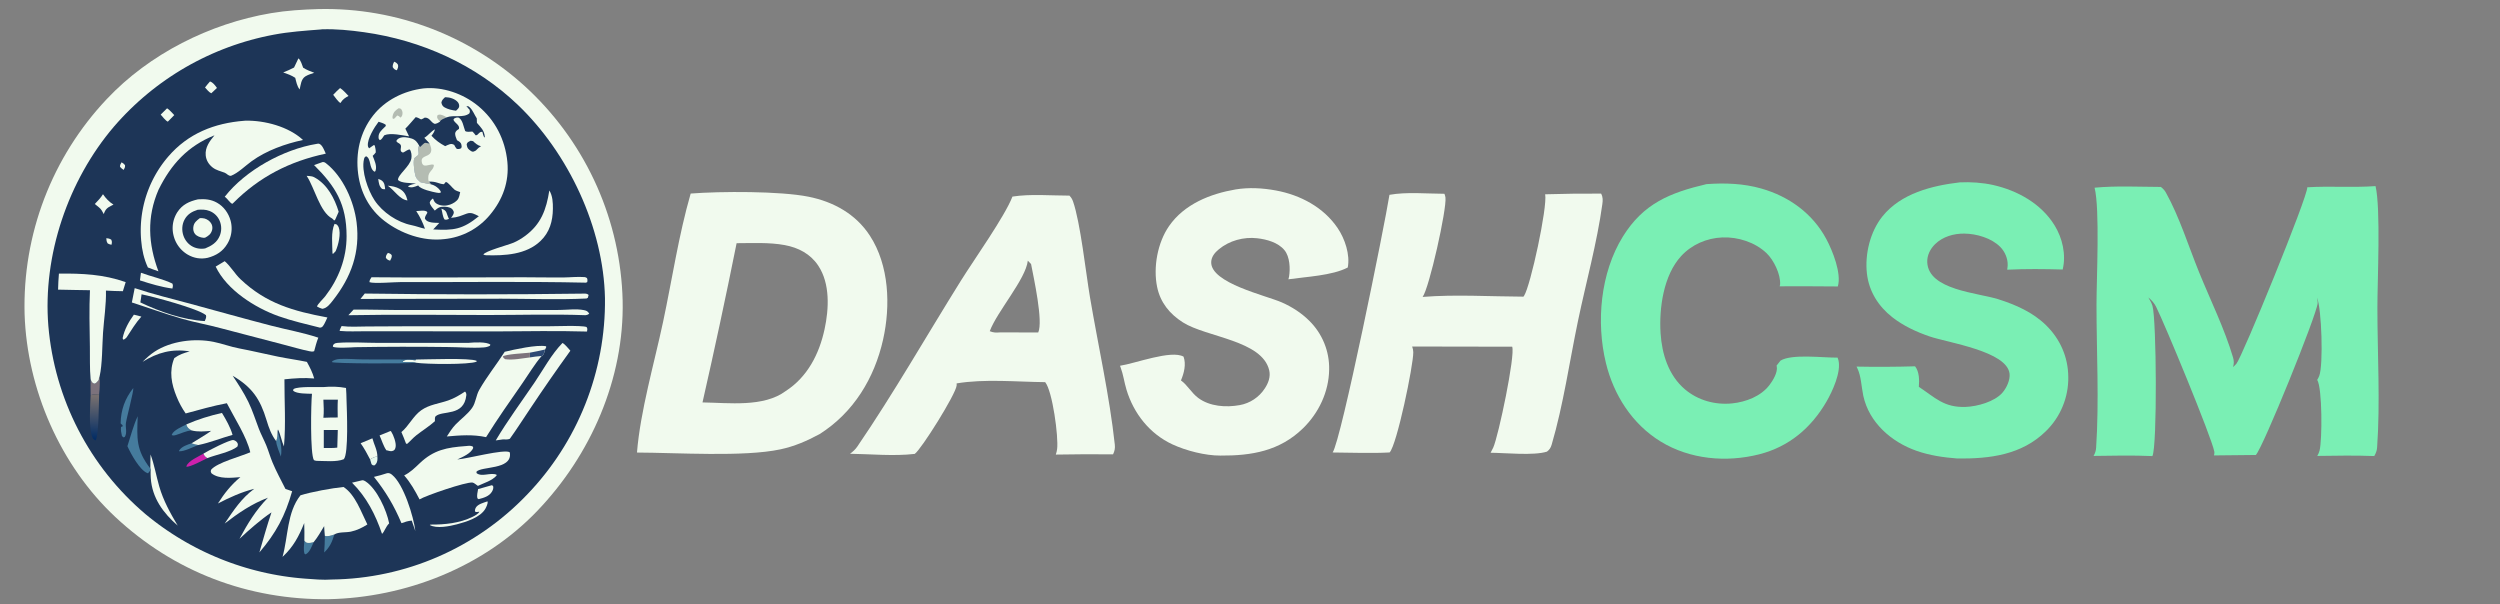 <?xml version="1.0" encoding="UTF-8" standalone="no"?>
<svg
   viewBox="0 0 447 108"
   version="1.1"
   id="svg11"
   sodipodi:docname="logo-white.svg"
   xml:space="preserve"
   inkscape:version="1.3.2 (091e20e, 2023-11-25, custom)"
   xmlns:inkscape="http://www.inkscape.org/namespaces/inkscape"
   xmlns:sodipodi="http://sodipodi.sourceforge.net/DTD/sodipodi-0.dtd"
   xmlns:xlink="http://www.w3.org/1999/xlink"
   xmlns="http://www.w3.org/2000/svg"
   xmlns:svg="http://www.w3.org/2000/svg"><rect x="0" y="0" width="447" height="108" fill="#808080" stroke="none"/><sodipodi:namedview
     id="namedview11"
     pagecolor="#ffffff"
     bordercolor="#000000"
     borderopacity="0.25"
     inkscape:showpageshadow="2"
     inkscape:pageopacity="0.0"
     inkscape:pagecheckerboard="0"
     inkscape:deskcolor="#d1d1d1"
     inkscape:zoom="1.9678766"
     inkscape:cx="211.39537"
     inkscape:cy="55.643733"
     inkscape:window-width="1920"
     inkscape:window-height="991"
     inkscape:window-x="-9"
     inkscape:window-y="-9"
     inkscape:window-maximized="1"
     inkscape:current-layer="g12" /><defs
     id="defs11"><linearGradient
       id="paint0_linear_471_157"
       x1="106.679"
       y1="53.71"
       x2="3.75"
       y2="80.71"
       gradientUnits="userSpaceOnUse"><stop
         stop-color="#F97316"
         id="stop10" /><stop
         offset="1"
         stop-color="#a3e635"
         id="stop11" /></linearGradient><color-profile
       name="sRGB-IEC61966-2.1"
       xlink:href="../../../../../WINDOWS/system32/spool/drivers/color/sRGB%20Color%20Space%20Profile.icm"
       id="color-profile1" /><linearGradient
       id="gradient_0"
       gradientUnits="userSpaceOnUse"
       x1="495.431"
       y1="375.028"
       x2="501.895"
       y2="391.042"><stop
         offset="0"
         stop-color="#858485"
         id="stop18" /><stop
         offset="1"
         stop-color="#9C9C9D"
         id="stop19" /></linearGradient><clipPath
       clipPathUnits="userSpaceOnUse"
       id="clipPath105-3"><g
         id="g105-0"><ellipse
           style="fill:#211d2b;fill-opacity:0;stroke:#fe31b4;stroke-width:3.695;stroke-dasharray:none;stroke-opacity:1"
           id="ellipse105-0"
           cx="516.805"
           cy="515.147"
           rx="486.856"
           ry="488.639" /></g></clipPath><clipPath
       clipPathUnits="userSpaceOnUse"
       id="clipPath104-7"><g
         id="g104-6"><ellipse
           style="fill:#211d2b;fill-opacity:0;stroke:#fe31b4;stroke-width:3.695;stroke-dasharray:none;stroke-opacity:1"
           id="ellipse104-9"
           cx="516.805"
           cy="515.147"
           rx="486.856"
           ry="488.639" /></g></clipPath><clipPath
       clipPathUnits="userSpaceOnUse"
       id="clipPath103-4"><g
         id="g103-8"><ellipse
           style="fill:#211d2b;fill-opacity:0;stroke:#fe31b4;stroke-width:3.695;stroke-dasharray:none;stroke-opacity:1"
           id="ellipse103-6"
           cx="516.805"
           cy="515.147"
           rx="486.856"
           ry="488.639" /></g></clipPath><clipPath
       clipPathUnits="userSpaceOnUse"
       id="clipPath102-3"><g
         id="g102-8"><ellipse
           style="fill:#211d2b;fill-opacity:0;stroke:#fe31b4;stroke-width:3.695;stroke-dasharray:none;stroke-opacity:1"
           id="ellipse102-1"
           cx="516.805"
           cy="515.147"
           rx="486.856"
           ry="488.639" /></g></clipPath><clipPath
       clipPathUnits="userSpaceOnUse"
       id="clipPath101-6"><g
         id="g101-7"><ellipse
           style="fill:#211d2b;fill-opacity:0;stroke:#fe31b4;stroke-width:3.695;stroke-dasharray:none;stroke-opacity:1"
           id="ellipse101-3"
           cx="516.805"
           cy="515.147"
           rx="486.856"
           ry="488.639" /></g></clipPath><clipPath
       clipPathUnits="userSpaceOnUse"
       id="clipPath100-9"><g
         id="g100-7"><ellipse
           style="fill:#211d2b;fill-opacity:0;stroke:#fe31b4;stroke-width:3.695;stroke-dasharray:none;stroke-opacity:1"
           id="ellipse100-7"
           cx="516.805"
           cy="515.147"
           rx="486.856"
           ry="488.639" /></g></clipPath><clipPath
       clipPathUnits="userSpaceOnUse"
       id="clipPath99-8"><g
         id="g99-1"><ellipse
           style="fill:#211d2b;fill-opacity:0;stroke:#fe31b4;stroke-width:3.695;stroke-dasharray:none;stroke-opacity:1"
           id="ellipse99-9"
           cx="516.805"
           cy="515.147"
           rx="486.856"
           ry="488.639" /></g></clipPath><linearGradient
       id="gradient_1"
       gradientUnits="userSpaceOnUse"
       x1="268.072"
       y1="671.411"
       x2="263.539"
       y2="658.631"><stop
         offset="0"
         stop-color="#87858E"
         id="stop20" /><stop
         offset="1"
         stop-color="#BBBBBD"
         id="stop21" /></linearGradient><linearGradient
       id="gradient_2"
       gradientUnits="userSpaceOnUse"
       x1="346.168"
       y1="710.788"
       x2="362.082"
       y2="695.453"><stop
         offset="0"
         stop-color="#AFAFB4"
         id="stop30" /><stop
         offset="1"
         stop-color="#CBCECE"
         id="stop31" /></linearGradient><linearGradient
       id="gradient_3"
       gradientUnits="userSpaceOnUse"
       x1="229.485"
       y1="621.475"
       x2="229.882"
       y2="605.386"><stop
         offset="0"
         stop-color="#969BA9"
         id="stop32" /><stop
         offset="1"
         stop-color="#D1D1D9"
         id="stop33" /></linearGradient><linearGradient
       id="gradient_4"
       gradientUnits="userSpaceOnUse"
       x1="220.222"
       y1="673.802"
       x2="236.133"
       y2="622.664"><stop
         offset="0"
         stop-color="#606778"
         id="stop45" /><stop
         offset="1"
         stop-color="#8D91A1"
         id="stop46" /></linearGradient><color-profile
       name="sRGB-IEC61966-2.1"
       xlink:href="../../../../../WINDOWS/system32/spool/drivers/color/sRGB%20Color%20Space%20Profile.icm"
       id="color-profile2" /><linearGradient
       id="gradient_0-8"
       gradientUnits="userSpaceOnUse"
       x1="495.431"
       y1="375.028"
       x2="501.895"
       y2="391.042"><stop
         offset="0"
         stop-color="#858485"
         id="stop18-9" /><stop
         offset="1"
         stop-color="#9C9C9D"
         id="stop19-1" /></linearGradient><clipPath
       clipPathUnits="userSpaceOnUse"
       id="clipPath105-3-9"><g
         id="g105-0-3"><ellipse
           style="fill:#211d2b;fill-opacity:0;stroke:#fe31b4;stroke-width:3.695;stroke-dasharray:none;stroke-opacity:1"
           id="ellipse105-0-3"
           cx="516.805"
           cy="515.147"
           rx="486.856"
           ry="488.639" /></g></clipPath><clipPath
       clipPathUnits="userSpaceOnUse"
       id="clipPath104-7-1"><g
         id="g104-6-4"><ellipse
           style="fill:#211d2b;fill-opacity:0;stroke:#fe31b4;stroke-width:3.695;stroke-dasharray:none;stroke-opacity:1"
           id="ellipse104-9-7"
           cx="516.805"
           cy="515.147"
           rx="486.856"
           ry="488.639" /></g></clipPath><clipPath
       clipPathUnits="userSpaceOnUse"
       id="clipPath103-4-2"><g
         id="g103-8-1"><ellipse
           style="fill:#211d2b;fill-opacity:0;stroke:#fe31b4;stroke-width:3.695;stroke-dasharray:none;stroke-opacity:1"
           id="ellipse103-6-7"
           cx="516.805"
           cy="515.147"
           rx="486.856"
           ry="488.639" /></g></clipPath><clipPath
       clipPathUnits="userSpaceOnUse"
       id="clipPath102-3-8"><g
         id="g102-8-2"><ellipse
           style="fill:#211d2b;fill-opacity:0;stroke:#fe31b4;stroke-width:3.695;stroke-dasharray:none;stroke-opacity:1"
           id="ellipse102-1-3"
           cx="516.805"
           cy="515.147"
           rx="486.856"
           ry="488.639" /></g></clipPath><clipPath
       clipPathUnits="userSpaceOnUse"
       id="clipPath101-6-2"><g
         id="g101-7-6"><ellipse
           style="fill:#211d2b;fill-opacity:0;stroke:#fe31b4;stroke-width:3.695;stroke-dasharray:none;stroke-opacity:1"
           id="ellipse101-3-6"
           cx="516.805"
           cy="515.147"
           rx="486.856"
           ry="488.639" /></g></clipPath><clipPath
       clipPathUnits="userSpaceOnUse"
       id="clipPath100-9-6"><g
         id="g100-7-3"><ellipse
           style="fill:#211d2b;fill-opacity:0;stroke:#fe31b4;stroke-width:3.695;stroke-dasharray:none;stroke-opacity:1"
           id="ellipse100-7-2"
           cx="516.805"
           cy="515.147"
           rx="486.856"
           ry="488.639" /></g></clipPath><clipPath
       clipPathUnits="userSpaceOnUse"
       id="clipPath99-8-0"><g
         id="g99-1-2"><ellipse
           style="fill:#211d2b;fill-opacity:0;stroke:#fe31b4;stroke-width:3.695;stroke-dasharray:none;stroke-opacity:1"
           id="ellipse99-9-1"
           cx="516.805"
           cy="515.147"
           rx="486.856"
           ry="488.639" /></g></clipPath><linearGradient
       id="gradient_1-9"
       gradientUnits="userSpaceOnUse"
       x1="268.072"
       y1="671.411"
       x2="263.539"
       y2="658.631"><stop
         offset="0"
         stop-color="#87858E"
         id="stop20-8" /><stop
         offset="1"
         stop-color="#BBBBBD"
         id="stop21-5" /></linearGradient><linearGradient
       id="gradient_2-0"
       gradientUnits="userSpaceOnUse"
       x1="346.168"
       y1="710.788"
       x2="362.082"
       y2="695.453"><stop
         offset="0"
         stop-color="#AFAFB4"
         id="stop30-9" /><stop
         offset="1"
         stop-color="#CBCECE"
         id="stop31-8" /></linearGradient><linearGradient
       id="gradient_3-4"
       gradientUnits="userSpaceOnUse"
       x1="229.485"
       y1="621.475"
       x2="229.882"
       y2="605.386"><stop
         offset="0"
         stop-color="#969BA9"
         id="stop32-3" /><stop
         offset="1"
         stop-color="#D1D1D9"
         id="stop33-9" /></linearGradient><linearGradient
       id="gradient_4-4"
       gradientUnits="userSpaceOnUse"
       x1="220.222"
       y1="673.802"
       x2="236.133"
       y2="622.664"><stop
         offset="0"
         stop-color="#606778"
         id="stop45-8" /><stop
         offset="1"
         stop-color="#8D91A1"
         id="stop46-5" /></linearGradient><linearGradient
       id="gradient_0-83"
       gradientUnits="userSpaceOnUse"
       x1="157.519"
       y1="469.626"
       x2="159.932"
       y2="433.483"><stop
         offset="0"
         stop-color="#032D65"
         id="stop37" /><stop
         offset="1"
         stop-color="#766F6F"
         id="stop38" /></linearGradient></defs><g
     id="g12"
     transform="matrix(0.213,0,0,0.213,14.367,-28.715)"><g
       id="g14"
       transform="matrix(1.701,0,0,1.701,-681.728,-325.329)"><path
         fill="#f1faee"
         d="m 970.867,364.002 c 6.567,-1.086 13.451,-0.696 19.974,0.52 12.021,2.239 23.458,8.256 30.428,18.573 3.56,5.27 6.2,13.071 4.974,19.43 -7.714,4.017 -20.556,4.552 -29.289,5.823 0.114,-0.416 0.258,-0.894 0.328,-1.329 0.635,-4.003 0.389,-9.786 -2.25,-13.02 -3.122,-3.828 -8.745,-5.369 -13.452,-5.909 -6.706,-0.77 -13.762,1.142 -18.988,5.471 -1.937,1.605 -3.639,3.62 -3.736,6.251 -0.381,10.421 27.126,16.516 34.875,19.946 4.962,2.197 9.585,5.139 13.445,8.975 q 0.6,0.587 1.169,1.203 0.571,0.616 1.108,1.261 0.537,0.645 1.041,1.315 0.504,0.671 0.971,1.367 0.469,0.696 0.901,1.415 0.434,0.719 0.829,1.459 0.396,0.741 0.753,1.5 0.357,0.76 0.674,1.536 0.317,0.778 0.596,1.57 0.278,0.791 0.514,1.596 0.237,0.805 0.432,1.622 0.195,0.815 0.349,1.641 0.153,0.824 0.264,1.657 0.112,0.831 0.181,1.667 0.068,0.837 0.093,1.676 0.026,0.839 0.01,1.677 c -0.143,10.931 -5.128,21.409 -12.9,28.981 -11.511,11.213 -25.358,13.566 -40.769,13.462 -7.448,0.038 -16.934,-2.404 -23.65,-5.517 -11.239,-5.207 -19.169,-15.253 -22.715,-27.056 -1.101,-3.661 -1.535,-7.317 -2.88,-10.944 l -0.304,-0.81 c 7.456,-1.107 25.32,-7.962 31.366,-4.491 1.341,3.749 0.256,8.087 -1.283,11.733 3.195,2.253 5.215,6.209 8.57,8.68 5.69,4.189 13.601,4.722 20.383,3.509 q 0.946,-0.169 1.87,-0.434 0.925,-0.265 1.816,-0.623 0.893,-0.357 1.743,-0.804 0.85,-0.447 1.651,-0.979 0.801,-0.531 1.543,-1.143 0.741,-0.61 1.417,-1.294 0.676,-0.683 1.278,-1.431 0.603,-0.748 1.125,-1.555 c 1.733,-2.624 2.9,-5.727 2.168,-8.888 -3.449,-14.865 -30.965,-16.314 -42.564,-23.662 -6.567,-4.159 -11.181,-9.821 -12.765,-17.526 -1.996,-9.703 0.214,-21.836 5.881,-30.012 7.512,-10.835 20.304,-15.931 32.829,-18.089 z"
         id="path1"
         style="stroke-width:1.456" /><path
         fill="#a8dadc"
         d="m 1203.234,361.385 c 9.1,-0.668 18.302,-0.347 27.126,2.174 13.687,3.91 25.306,12.313 32.076,24.969 3.058,5.718 7.571,16.953 5.649,23.346 q -14.342,-0.134 -28.698,-0.073 c 0.073,-0.294 0.189,-0.58 0.218,-0.882 0.32,-5.018 -3.16,-12.126 -6.727,-15.507 -5.635,-5.357 -14.051,-8.032 -21.738,-7.73 -7.746,0.304 -15.151,3.511 -20.416,9.256 -8.633,9.419 -10.891,25.576 -10.105,38 0.649,10.255 3.925,20.815 11.986,27.673 6.468,5.504 15.026,7.845 23.413,6.967 6.727,-0.705 14.08,-3.484 18.302,-9.007 1.747,-2.28 4.179,-6.264 3.64,-9.207 -0.029,-0.141 -0.073,-0.278 -0.102,-0.418 l 1.951,-2.474 c 5.62,-3.433 21.083,-1.369 28.16,-1.474 0.189,0.459 0.262,0.606 0.393,1.13 1.529,5.95 -2.985,15.605 -5.911,20.647 -7.542,12.939 -18.491,22.217 -33.154,25.937 -16.264,4.129 -34.256,2.529 -48.697,-6.346 -14.004,-8.606 -23.139,-22.955 -26.967,-38.748 -4.894,-20.19 -2.683,-44.484 8.349,-62.314 10.16,-16.419 23.317,-21.677 41.252,-25.92 z"
         id="path2"
         style="fill:#7aefb4;fill-opacity:1;stroke-width:1.456" /><path
         fill="#f1faee"
         d="m 860.769,367.527 c 8.908,-1.395 19.064,-0.467 28.12,-0.475 0.863,0.939 1.348,1.654 1.775,2.871 3.634,10.362 6.344,35.29 8.344,47.151 4.067,24.09 9.648,48.629 12.271,72.848 0.194,1.785 -0.074,3.186 -0.872,4.809 q -14.119,-0.15 -28.237,0.115 c 0.304,-0.933 0.523,-1.801 0.645,-2.78 0.74,-5.862 -2.267,-28.537 -5.897,-32.965 -13.917,-0.137 -30.02,-1.688 -43.697,0.614 0.003,0.338 0.039,0.676 0.009,1.011 -0.381,4.314 -17.497,31.612 -20.683,33.781 -10.208,1.203 -21.613,0.089 -31.925,-0.067 1.395,-1.037 2.611,-2.122 3.596,-3.566 17.932,-26.255 34.187,-54.759 51.089,-81.812 6.666,-10.669 21.667,-31.723 25.46,-41.538 z m 7.577,31.613 c -0.954,9.058 -15.128,25.052 -18.786,34.805 1.823,0.753 3.001,0.766 4.955,0.614 l 18.975,0.016 c 2.533,-5.476 -2.241,-26.955 -3.526,-33.738 z"
         id="path3"
         style="stroke-width:1.456" /><path
         fill="#f1faee"
         d="m 1046.822,366.652 c 8.542,-1.51 18.426,-0.537 27.131,-0.507 0.217,0.581 0.425,1.201 0.502,1.819 0.719,5.679 -8.023,44.792 -11.27,49.075 16.256,-1.297 33.385,-0.194 49.749,-0.128 0.108,-0.146 0.223,-0.285 0.323,-0.437 3.163,-4.837 11.581,-43.654 10.408,-50.08 q 13.8,-0.421 27.606,-0.339 c 0.951,1.824 0.863,3.305 0.594,5.267 -2.637,19.152 -8.059,38.629 -12.014,57.596 -4.173,20.015 -7.225,41.435 -12.972,60.983 -0.453,1.545 -1.047,2.512 -2.34,3.487 -6.492,2.078 -20.61,0.607 -27.813,0.549 q 0.713,-1.235 1.305,-2.534 c 2.602,-5.788 10.964,-45.682 9.348,-49.798 l -49.362,-0.09 c 0.344,0.935 0.537,1.813 0.553,2.818 0.095,6.283 -8.09,45.774 -11.679,49.461 -9.301,0.505 -18.799,0.066 -28.119,0.016 4.234,-6.012 25.728,-112.457 28.047,-127.156 z"
         id="path4"
         style="stroke-width:1.456" /><path
         fill="#a8dadc"
         d="m 1328.321,360.507 c 5.271,-0.255 11.27,0.147 16.409,1.305 12.012,2.707 23.675,9.166 30.285,19.854 3.946,6.356 5.809,14.529 4.033,21.85 -9.158,-0.25 -18.215,-0.348 -27.388,0.09 0.117,-0.725 0.218,-1.452 0.247,-2.187 0.117,-3.316 -1.383,-6.746 -3.684,-9.073 -4.339,-4.367 -11.634,-6.467 -17.632,-6.554 -5.256,-0.077 -10.745,1.492 -14.56,5.259 -2.344,2.308 -3.946,5.501 -3.815,8.846 0.553,13.788 24.956,15.079 35.017,18.273 8.634,2.735 17.065,6.434 23.617,12.849 6.974,6.819 10.906,15.748 10.964,25.522 q 0.015,0.93 -0.014,1.859 -0.044,0.929 -0.117,1.855 -0.087,0.926 -0.204,1.848 -0.131,0.92 -0.306,1.835 -0.175,0.913 -0.393,1.816 -0.218,0.904 -0.48,1.795 -0.277,0.891 -0.582,1.768 -0.306,0.877 -0.67,1.736 -0.349,0.859 -0.743,1.699 -0.408,0.84 -0.845,1.66 -0.437,0.818 -0.917,1.615 -0.48,0.795 -1.005,1.565 -0.524,0.77 -1.077,1.513 -0.568,0.743 -1.165,1.456 -0.582,0.713 -1.223,1.395 -0.626,0.681 -1.296,1.331 c -11.939,11.774 -27.825,13.689 -43.754,13.495 -6.843,-0.533 -13.541,-1.503 -20.049,-3.77 -12.391,-4.319 -23.471,-13.919 -26.325,-27.206 -0.976,-4.52 -0.99,-9.708 -3.072,-13.871 -0.073,-0.17 -0.175,-0.335 -0.262,-0.504 q 14.444,0.288 28.887,-0.143 c 2.126,2.673 2.126,6.87 1.864,10.126 7.95,5.238 12.347,10.311 23.093,9.916 5.737,-0.21 14.255,-2.553 18.142,-6.999 2.024,-2.311 3.888,-6.273 3.538,-9.383 -1.238,-11.136 -30.387,-15.282 -39.546,-18.431 -6.465,-2.225 -12.871,-5.194 -18.273,-9.418 -6.931,-5.408 -11.59,-12.818 -12.58,-21.63 -1.077,-9.517 1.616,-20.65 7.673,-28.173 9.115,-11.35 24.403,-15.164 38.206,-16.789 z"
         id="path5"
         style="fill:#7aefb4;fill-opacity:1;stroke-width:1.456" /><path
         fill="#f1faee"
         d="m 701.975,366.027 c 14.787,-1.14 44.126,-1.261 58.18,1.568 12.331,2.483 23.283,8.518 30.258,19.228 9.543,14.656 10.259,34.574 6.516,51.278 -4.284,19.111 -14.616,36.05 -31.344,46.649 -6.337,3.397 -12.359,6.033 -19.432,7.538 -17.973,3.824 -50.965,1.625 -70.677,1.557 1.638,-20.4 8.534,-44.096 12.867,-64.422 4.457,-20.898 7.721,-42.939 13.633,-63.395 z m 22.666,24.497 q -7.911,39.399 -16.835,78.583 c 12.938,0.176 30.175,2.507 41.083,-5.629 10.731,-6.94 16.533,-18.287 19.171,-30.552 2.155,-10.008 2.787,-22.428 -3.142,-31.335 -3.866,-5.81 -9.822,-8.889 -16.556,-10.133 -7.665,-1.415 -15.952,-0.942 -23.722,-0.933 z"
         id="path6"
         style="stroke-width:1.456" /><path
         fill="#a8dadc"
         d="m 1499.753,362.94 c 11.197,-0.692 22.466,0.227 33.692,-0.58 2.635,11.079 0.903,46.955 0.917,60.06 0,22.055 1.441,47.172 -0.146,68.923 -0.117,1.594 -0.597,2.851 -1.398,4.226 -9.391,-0.348 -18.739,-0.204 -28.13,-0.055 0.48,-0.843 0.903,-1.724 1.136,-2.668 1.339,-5.289 1.369,-30.836 -1.165,-34.869 0.393,-0.625 0.713,-1.255 0.99,-1.942 2.097,-5.31 1.223,-33.416 -1.107,-38.677 l 0.16,0.936 c 0.102,0.59 0.204,1.209 0.175,1.81 -0.306,5.478 -26.966,71.308 -30.504,74.938 l -20.661,0.22 c 0.146,-0.689 0.291,-1.204 0.16,-1.913 -1.398,-7.228 -24.476,-63.02 -28.727,-71.456 -0.946,-1.865 -2.257,-3.286 -3.858,-4.613 0.801,1.305 1.631,2.704 2.068,4.178 2.009,6.816 2.402,69.227 -0.029,74.127 -9.683,-0.415 -19.365,-0.226 -29.062,-0.074 0.087,-0.137 0.175,-0.269 0.248,-0.411 0.67,-1.245 0.961,-2.369 1.048,-3.77 1.514,-23.117 0.175,-47.183 0.175,-70.386 0,-12.585 1.718,-47.268 -0.946,-57.801 10.775,-1.016 21.899,-0.424 32.717,-0.376 1.063,0.837 1.82,1.605 2.475,2.788 6.654,11.944 11.197,26.523 16.351,39.245 5.591,13.746 12.609,27.967 16.788,42.119 0.495,1.654 0.48,3.071 0,4.741 0.582,-0.514 1.136,-1.034 1.645,-1.618 2.839,-3.285 35.338,-82.741 34.988,-87.101 z"
         id="path7"
         style="fill:#7aefb4;fill-opacity:1;stroke-width:1.456" /></g><g
       id="g15"
       transform="translate(0,2.526)"><g
         id="g13"
         transform="matrix(0.978,0,0,0.978,-144.124,41.144)"><path
           fill="#f1faee"
           transform="scale(1,1)"
           d="m 351.875,100.981 0.402,-0.011 q 3.107,-0.067 6.214,-0.057 3.107,0.009 6.214,0.094 3.106,0.086 6.209,0.247 3.103,0.161 6.201,0.398 3.099,0.237 6.19,0.55 3.092,0.313 6.175,0.701 3.083,0.388 6.155,0.852 3.073,0.463 6.133,1.002 3.061,0.538 6.107,1.151 3.046,0.613 6.077,1.301 3.03,0.687 6.043,1.448 3.012,0.762 6.005,1.597 2.994,0.834 5.965,1.742 2.972,0.908 5.921,1.888 2.949,0.98 5.873,2.032 2.924,1.051 5.821,2.174 2.897,1.123 5.766,2.317 2.869,1.194 5.708,2.457 2.839,1.263 5.647,2.596 2.807,1.332 5.581,2.732 2.774,1.401 5.512,2.869 2.739,1.468 5.441,3.003 2.702,1.534 5.366,3.134 2.664,1.6 5.288,3.265 2.623,1.665 5.206,3.393 2.582,1.729 5.121,3.52 2.54,1.791 5.035,3.643 2.494,1.853 4.943,3.766 2.449,1.913 4.85,3.885 2.401,1.972 4.754,4.003 2.352,2.03 4.654,4.118 2.302,2.087 4.552,4.23 2.287,2.181 4.52,4.417 2.234,2.237 4.411,4.527 2.178,2.291 4.299,4.634 2.121,2.343 4.184,4.737 2.062,2.395 4.066,4.839 2.003,2.444 3.946,4.937 1.943,2.492 3.825,5.032 1.881,2.539 3.699,5.124 1.819,2.585 3.573,5.214 1.755,2.628 3.445,5.299 1.689,2.671 3.313,5.383 1.624,2.711 3.18,5.462 1.557,2.75 3.046,5.538 1.489,2.788 2.909,5.611 1.42,2.824 2.77,5.681 1.351,2.858 2.631,5.747 1.279,2.89 2.488,5.81 1.209,2.92 2.346,5.869 1.137,2.949 2.201,5.925 1.064,2.976 2.055,5.977 0.991,3.001 1.908,6.026 0.917,3.024 1.76,6.07 0.842,3.047 1.61,6.112 0.768,3.066 1.46,6.15 0.693,3.084 1.309,6.183 0.617,3.1 1.157,6.214 0.541,3.114 1.005,6.24 0.464,3.127 0.851,6.263 0.387,3.137 0.697,6.282 0.31,3.145 0.543,6.297 0.233,3.152 0.389,6.309 0.156,3.156 0.234,6.316 c 1.464,67.013 -27.349,132.603 -73.345,180.538 -46.326,48.28 -112.656,74.307 -179.029,75.704 C 291.599,608.245 227.863,584.089 177.436,536.98 130.193,492.846 101.585,427.26 99.51,362.848 q -0.087,-3.168 -0.096,-6.337 -0.009,-3.17 0.06,-6.338 0.069,-3.169 0.215,-6.335 0.146,-3.166 0.37,-6.327 0.224,-3.161 0.526,-6.316 0.301,-3.155 0.68,-6.302 0.379,-3.146 0.835,-6.283 0.456,-3.136 0.988,-6.26 0.533,-3.124 1.142,-6.235 0.609,-3.11 1.294,-6.204 0.685,-3.095 1.446,-6.171 0.761,-3.077 1.597,-6.134 0.836,-3.057 1.747,-6.092 0.911,-3.036 1.896,-6.048 0.985,-3.013 2.044,-6 1.058,-2.987 2.19,-5.948 1.131,-2.96 2.335,-5.892 1.204,-2.931 2.479,-5.833 1.276,-2.901 2.622,-5.77 1.346,-2.87 2.762,-5.705 1.416,-2.835 2.901,-5.635 1.485,-2.8 3.039,-5.562 1.553,-2.763 3.174,-5.486 1.62,-2.724 3.307,-5.407 1.687,-2.683 3.44,-5.323 1.752,-2.641 3.569,-5.238 1.816,-2.597 3.696,-5.149 1.879,-2.551 3.821,-5.056 1.942,-2.505 3.944,-4.961 2.003,-2.457 4.065,-4.863 2.062,-2.407 4.183,-4.762 2.12,-2.355 4.298,-4.658 c 36.567,-38.836 88.463,-64.814 140.864,-73.71 13.573,-2.305 27.194,-3.122 40.931,-3.527 z"
           id="path8" /><path
           fill="#1d3557"
           d="m 353.722,118.465 c 0.421,-0.085 0.807,-0.117 1.238,-0.13 12.029,-0.354 24.03,0.833 35.926,2.502 49.344,6.925 95.971,27.897 132.158,62.53 43.374,41.512 73.399,105.461 74.617,165.798 q 0.032,2.912 -0.008,5.826 -0.039,2.912 -0.149,5.823 -0.111,2.911 -0.292,5.819 -0.181,2.907 -0.432,5.809 -0.252,2.902 -0.575,5.798 -0.322,2.894 -0.714,5.781 -0.393,2.886 -0.856,5.763 -0.463,2.875 -0.995,5.74 -0.533,2.863 -1.135,5.714 -0.602,2.85 -1.274,5.685 -0.671,2.834 -1.411,5.652 -0.74,2.817 -1.549,5.616 -0.808,2.798 -1.684,5.576 -0.877,2.778 -1.82,5.534 -0.944,2.756 -1.955,5.489 -1.01,2.731 -2.087,5.438 -1.076,2.707 -2.218,5.387 -1.143,2.679 -2.35,5.331 -1.207,2.65 -2.478,5.272 -1.271,2.62 -2.606,5.21 -1.334,2.589 -2.732,5.145 -1.397,2.556 -2.856,5.078 -1.459,2.52 -2.979,5.005 -1.52,2.484 -3.1,4.931 -1.58,2.447 -3.219,4.854 -1.639,2.408 -3.336,4.775 -1.697,2.367 -3.451,4.691 -1.755,2.325 -3.565,4.607 -1.81,2.281 -3.676,4.518 -1.865,2.237 -3.784,4.428 -1.919,2.191 -3.891,4.334 -1.972,2.143 -3.996,4.238 -2.022,2.108 -4.096,4.166 -2.073,2.057 -4.197,4.063 -2.124,2.006 -4.297,3.958 -2.173,1.952 -4.394,3.85 -2.221,1.898 -4.488,3.74 -2.267,1.842 -4.579,3.628 -2.312,1.785 -4.668,3.513 -2.355,1.727 -4.753,3.396 -2.398,1.669 -4.836,3.278 -2.438,1.609 -4.916,3.157 -2.477,1.547 -4.992,3.033 -2.515,1.486 -5.066,2.91 -2.551,1.423 -5.137,2.783 -2.585,1.359 -5.203,2.654 -2.619,1.295 -5.269,2.525 -2.649,1.23 -5.329,2.394 -2.679,1.164 -5.386,2.261 -2.708,1.097 -5.441,2.126 -2.734,1.03 -5.493,1.992 -2.758,0.961 -5.539,1.854 -2.782,0.893 -5.584,1.717 -2.803,0.823 -5.625,1.577 -2.822,0.754 -5.662,1.438 -2.84,0.684 -5.696,1.297 -2.856,0.614 -5.727,1.156 -2.87,0.542 -5.753,1.013 -2.883,0.471 -5.777,0.871 -2.894,0.399 -5.796,0.727 -2.903,0.327 -5.813,0.583 -2.91,0.255 -5.826,0.439 -2.915,0.183 -5.834,0.294 -2.919,0.111 -5.84,0.15 c -7.672,0.575 -15.914,-0.207 -23.61,-0.776 q -2.331,-0.18 -4.658,-0.405 -2.327,-0.225 -4.65,-0.494 -2.322,-0.27 -4.639,-0.584 -2.317,-0.314 -4.627,-0.673 -2.31,-0.359 -4.613,-0.762 -2.303,-0.403 -4.598,-0.85 -2.295,-0.447 -4.581,-0.938 -2.285,-0.492 -4.561,-1.027 -2.276,-0.535 -4.541,-1.114 -2.266,-0.578 -4.519,-1.201 -2.254,-0.622 -4.495,-1.287 -2.242,-0.666 -4.47,-1.374 -2.228,-0.708 -4.442,-1.459 -2.214,-0.751 -4.413,-1.545 -2.199,-0.793 -4.383,-1.629 -2.183,-0.836 -4.351,-1.713 -2.167,-0.877 -4.316,-1.796 -2.15,-0.919 -4.282,-1.879 -2.132,-0.96 -4.245,-1.961 -2.113,-1.001 -4.206,-2.043 -2.093,-1.041 -4.166,-2.122 -2.073,-1.082 -4.125,-2.203 -2.051,-1.121 -4.081,-2.281 -2.03,-1.16 -4.037,-2.359 -2.007,-1.199 -3.991,-2.437 -1.984,-1.237 -3.943,-2.513 -1.96,-1.275 -3.894,-2.588 -1.935,-1.312 -3.844,-2.662 -1.909,-1.35 -3.792,-2.736 -1.883,-1.386 -3.738,-2.808 -1.856,-1.423 -3.684,-2.88 -1.828,-1.458 -3.628,-2.95 -2.227,-1.883 -4.407,-3.821 -2.18,-1.937 -4.312,-3.927 -2.132,-1.99 -4.214,-4.032 -2.083,-2.042 -4.115,-4.134 -2.031,-2.093 -4.011,-4.234 -1.98,-2.141 -3.907,-4.331 -1.927,-2.189 -3.8,-4.425 -1.872,-2.236 -3.69,-4.517 -1.817,-2.281 -3.578,-4.606 -1.761,-2.325 -3.464,-4.692 -1.703,-2.368 -3.348,-4.776 -1.645,-2.409 -3.23,-4.857 -1.586,-2.448 -3.111,-4.934 -1.524,-2.486 -2.988,-5.01 -1.463,-2.522 -2.865,-5.081 -1.401,-2.558 -2.739,-5.15 -1.338,-2.592 -2.612,-5.216 -1.274,-2.624 -2.484,-5.279 -1.21,-2.654 -2.354,-5.337 -1.144,-2.683 -2.222,-5.394 -1.078,-2.71 -2.089,-5.447 -1.012,-2.735 -1.956,-5.496 -0.944,-2.759 -1.82,-5.542 -0.876,-2.782 -1.683,-5.586 -0.808,-2.802 -1.547,-5.624 -0.738,-2.822 -1.408,-5.662 -0.669,-2.838 -1.269,-5.693 -0.599,-2.855 -1.129,-5.724 -0.529,-2.868 -0.988,-5.749 -0.459,-2.88 -0.848,-5.772 -0.388,-2.89 -0.705,-5.791 -0.318,-2.899 -0.564,-5.806 c -4.917,-60.547 16.985,-124.93 56.239,-170.956 q 1.645,-1.91 3.329,-3.784 1.684,-1.875 3.408,-3.713 1.724,-1.839 3.485,-3.64 1.762,-1.802 3.562,-3.566 1.8,-1.765 3.636,-3.49 1.836,-1.726 3.709,-3.413 1.872,-1.687 3.78,-3.334 1.907,-1.647 3.849,-3.253 1.942,-1.606 3.917,-3.171 1.975,-1.565 3.983,-3.088 2.008,-1.523 4.047,-3.003 2.04,-1.481 4.11,-2.918 2.07,-1.436 4.171,-2.829 2.1,-1.393 4.229,-2.742 2.129,-1.348 4.286,-2.651 2.157,-1.303 4.341,-2.561 2.184,-1.257 4.394,-2.468 2.21,-1.211 4.445,-2.375 2.235,-1.164 4.494,-2.281 2.259,-1.117 4.541,-2.186 2.282,-1.069 4.587,-2.089 2.304,-1.021 4.629,-1.992 2.325,-0.972 4.67,-1.894 2.346,-0.923 4.71,-1.796 2.364,-0.872 4.746,-1.695 2.382,-0.823 4.781,-1.595 2.398,-0.772 4.813,-1.494 2.415,-0.721 4.844,-1.392 2.429,-0.67 4.872,-1.289 2.443,-0.619 4.898,-1.186 2.455,-0.568 4.922,-1.083 2.467,-0.516 4.944,-0.979 c 13.333,-2.54 26.962,-3.438 40.472,-4.501 z"
           id="path9"
           style="stroke-width:1" /><path
           fill="#f1faee"
           transform="scale(1,1)"
           d="m 182.742,232.522 c 1.302,0.667 2.073,1.264 2.975,2.419 0.131,1.921 -0.3,2.458 -1.202,4.093 -1.212,-0.804 -2.172,-1.543 -3.105,-2.664 -0.053,-1.724 0.501,-2.383 1.332,-3.848 z"
           id="path10" /><path
           fill="#f1faee"
           transform="scale(1,1)"
           d="m 169.648,297.628 c 1.698,0.159 2.825,0.345 4.262,1.297 0.741,1.792 0.574,2.413 0.283,4.268 -1.268,-0.029 -2.164,-0.478 -3.302,-1.005 -1.115,-1.736 -1.106,-2.558 -1.243,-4.56 z"
           id="path11" /><path
           fill="#f1faee"
           transform="scale(1,1)"
           d="m 416.738,146.136 c 1.554,0.684 2.343,1.185 3.257,2.633 0.447,1.92 -0.182,3.067 -0.972,4.756 -1.863,-0.501 -2.575,-1.186 -3.545,-2.746 -0.103,-1.918 0.411,-3.002 1.26,-4.643 z"
           id="path12" /><path
           fill="#f1faee"
           transform="scale(1,1)"
           d="m 411.34,310.257 c 1.487,0.408 2.34,0.668 3.273,1.938 0.28,1.913 -0.504,3.074 -1.361,4.708 -0.1,-0.019 -0.202,-0.031 -0.3,-0.057 -1.536,-0.404 -2.58,-1.096 -3.387,-2.456 0.118,-2.05 0.602,-2.528 1.775,-4.133 z"
           id="path13" /><path
           fill="#e6f9ed"
           transform="scale(1,1)"
           d="m 402.318,485.061 c 0.133,2.528 0.233,4.613 -1.52,6.673 -0.278,0.327 -0.585,0.609 -0.909,0.887 -1.602,0.042 -1.509,-0.043 -2.625,-1.054 l -1.198,-4.053 c 1.816,-1.185 4.045,-2.429 6.252,-2.453 z"
           id="path14" /><path
           fill="#457b9d"
           transform="scale(1,1)"
           d="m 316.671,463.008 c 2.049,7.422 4.11,14.275 2.829,22.05 -1.296,-3.803 -3.891,-9.328 -4.076,-13.27 1.218,-2.749 1.122,-5.824 1.247,-8.78 z"
           id="path15" /><path
           fill="#457b9d"
           transform="scale(1,1)"
           d="m 248.597,475.175 c -4.556,1.643 -11.875,5.636 -16.578,5.357 0.098,-0.424 0.078,-0.468 0.347,-0.898 2.009,-3.216 7.098,-4.861 10.457,-5.947 1.913,0.745 3.764,1.121 5.774,1.488 z"
           id="path16" /><path
           fill="#f1faee"
           transform="scale(1,1)"
           d="m 258.648,163.109 c 2.752,0.953 4.296,3.341 5.971,5.561 l -4.869,4.59 c -2.061,-0.912 -3.846,-3.32 -5.381,-4.971 1.299,-1.797 2.851,-3.479 4.279,-5.18 z"
           id="path17" /><path
           fill="#457b9d"
           transform="scale(1,1)"
           d="m 339.645,557.243 c 1.041,1.255 1.404,1.829 3.153,1.975 1.433,0.12 3.431,-0.268 4.807,-0.691 -1.568,3.503 -3.297,8.749 -6.959,10.503 l -0.915,-0.626 c -1.027,-3.505 -0.287,-7.528 -0.086,-11.161 z"
           id="path18" /><path
           fill="#457b9d"
           transform="scale(1,1)"
           d="m 242.749,462.611 c -4.992,0.537 -8.444,2.469 -13.119,3.885 -1.361,0.413 -2.54,0.762 -3.827,0.098 0.057,-0.178 0.107,-0.36 0.173,-0.535 1.337,-3.592 9.002,-6.863 12.324,-8.561 0.795,2.74 2.006,3.673 4.449,5.113 z"
           id="path19" /><path
           fill="#457b9d"
           transform="scale(1,1)"
           d="m 357.219,553.1 c 2.408,0.884 5.679,-0.355 8.101,-1.121 -1.781,6.308 -3.886,10.853 -8.678,15.413 0.369,-4.778 0.561,-9.5 0.577,-14.292 z"
           id="path20" /><path
           fill="#f1faee"
           transform="scale(1,1)"
           d="m 221.803,186.143 c 2.199,1.304 4.33,4.013 6.168,5.837 l -5.509,5.628 c -1.771,-0.557 -4.76,-4.542 -6.147,-6.037 z"
           id="path21" /><path
           fill="#cd21ac"
           transform="scale(1,1)"
           d="m 256.384,486.403 c -3.184,1.502 -15.23,8.074 -18.05,7.332 0.028,-0.129 0.043,-0.262 0.084,-0.387 1.517,-4.644 10.557,-8.36 14.579,-10.77 0.895,2.007 1.556,2.686 3.387,3.825 z"
           id="path22" /><path
           fill="#f1faee"
           transform="scale(1,1)"
           d="m 370.304,168.76 c 2.667,1.681 5.01,4.541 7.25,6.775 -2.926,1.574 -4.804,2.789 -6.643,5.619 l -0.16,0.454 c -1.747,-0.465 -5.047,-5.443 -6.37,-7.037 1.805,-2.077 3.922,-3.923 5.923,-5.811 z"
           id="path23" /><path
           fill="#7c727c"
           transform="scale(1,1)"
           d="m 163.878,416.346 c 0.35,4.963 0.137,10.198 -0.404,15.144 -2.558,0.023 -4.809,0.137 -7.281,0.822 -0.184,-4.593 -0.038,-9.241 -0.029,-13.84 0.154,0.586 0.319,1.231 0.621,1.76 0.863,1.516 1.315,1.931 2.914,2.249 1.631,-0.756 2.382,-1.826 3.449,-3.206 0.078,-0.842 0.136,-1.637 0.488,-2.417 0.078,-0.172 0.161,-0.341 0.242,-0.512 z"
           id="path24" /><path
           fill="#f1faee"
           transform="scale(1,1)"
           d="m 500.431,509.68 1.106,0.503 c 0.062,0.2 0.134,0.398 0.187,0.601 0.372,1.431 -0.329,3.122 -1.043,4.349 -2.384,4.101 -7.167,5.388 -11.483,6.487 l -1.064,-0.751 c -0.617,-2.368 0.228,-5.451 0.618,-7.864 z"
           id="path25" /><path
           fill="#f1faee"
           transform="scale(1,1)"
           d="m 166.782,259.899 c 2.641,3.764 5.14,6.428 9.029,8.942 q -0.711,0.326 -1.413,0.67 c -3.876,1.906 -5.502,3.188 -6.939,7.418 -1.137,-2.079 -2.133,-4.229 -4.052,-5.692 -1.24,-0.946 -2.418,-1.971 -3.622,-2.964 2.576,-2.768 5.001,-5.113 6.997,-8.374 z"
           id="path26" /><path
           fill="#f1faee"
           transform="scale(1,1)"
           d="m 365.551,285.321 1.908,0.589 c 0.644,0.686 1.245,1.4 1.598,2.285 2.194,5.506 -0.246,15.34 -2.59,20.619 l -2.285,2.348 -0.409,-0.549 c -0.105,-7.536 -1.41,-18.355 1.778,-25.292 z"
           id="path27" /><path
           fill="#f1faee"
           transform="scale(1,1)"
           d="m 193.307,363.288 c 2.154,0.418 4.311,1.092 6.437,1.647 -4.888,5.385 -8.726,11.823 -12.705,17.886 -1.027,0.936 -1.55,1.755 -2.991,1.857 l -0.389,-1.274 c 1.47,-7.254 5.319,-14.197 9.648,-20.116 z"
           id="path28" /><path
           fill="#f1faee"
           transform="scale(1,1)"
           d="m 398.031,469.392 c 1.395,5.388 4.224,9.921 4.287,15.669 -2.207,0.024 -4.436,1.268 -6.252,2.453 -2.541,-4.84 -4.954,-9.418 -8.133,-13.888 z"
           id="path29" /><path
           fill="#f1faee"
           transform="scale(1,1)"
           d="m 496.813,523.519 c 0.036,0.102 0.087,0.2 0.109,0.306 0.321,1.559 -1.133,4.639 -1.911,6.005 -4.285,7.526 -16.475,11.292 -24.411,13.396 -6.108,1.619 -17.542,3.946 -23.311,0.589 l 0.694,-0.364 c 12.044,0.115 25.043,-1.217 36.001,-6.627 1.655,-0.816 5.195,-2.638 5.816,-4.445 -1.165,0.259 -2.078,0.338 -3.27,0.255 l -0.505,-1.02 c 0.086,-0.83 0.207,-1.644 0.595,-2.394 1.744,-3.372 6.852,-4.5 10.193,-5.701 z"
           id="path30" /><path
           fill="#f1faee"
           transform="scale(1,1)"
           d="m 413.59,463.117 c 0.266,0.182 0.414,0.255 0.613,0.556 1.898,2.866 4.402,9.653 3.77,13.06 -0.236,1.274 -0.58,2.557 -1.828,3.203 -1.919,0.994 -3.397,0.36 -5.307,-0.131 l -0.761,-0.073 c -2.505,-3.394 -4.065,-8.85 -5.881,-12.774 z"
           id="path31" /><path
           fill="#f1faee"
           transform="scale(1,1)"
           d="m 199.367,327.298 c 8.475,3.165 19.191,5.464 27.004,9.293 0.725,1.713 0.368,2.499 0.016,4.275 -9.661,-1.306 -18.637,-4.038 -27.873,-7.012 z"
           id="path32" /><path
           fill="#457b9d"
           transform="scale(1,1)"
           d="m 192.797,426.253 c 0.439,2.876 -5.519,24.514 -6.327,30.068 -0.543,3.726 1.221,8.131 -0.83,11.688 -0.257,0.446 -0.822,0.448 -1.296,0.588 l -1.258,-1.127 c -0.519,-2.553 -1.219,-5.229 -0.792,-7.832 l 1.345,-0.436 -0.08,-1.515 0.457,0.644 c -0.885,-0.525 -1.415,-0.924 -2.077,-1.71 0.189,-11.574 3.718,-21.301 10.858,-30.368 z"
           id="path33" /><path
           fill="#f1faee"
           transform="scale(1,1)"
           d="m 252.997,482.578 c 3.354,-2.24 22.943,-12.255 25.741,-11.671 1.251,0.261 2.548,1.046 3.25,2.138 0.857,1.333 0.622,1.989 0.229,3.381 -5.595,4.75 -18.628,7.101 -25.833,9.977 -1.831,-1.139 -2.492,-1.818 -3.387,-3.825 z"
           id="path34" /><path
           fill="#f1faee"
           transform="scale(1,1)"
           d="m 435.41,401.786 c 8.374,-0.04 46.928,-1.58 52.139,1.143 l -0.116,0.699 c -6.493,2.711 -43.411,2.222 -51.809,0.927 -3.728,-0.876 -7.614,-0.041 -11.392,-0.683 l 0.241,-0.937 c 2.67,-1.588 7.506,-0.756 10.48,-0.5 z"
           id="path35" /><path
           fill="#457b9d"
           transform="scale(1,1)"
           d="m 435.624,404.555 c -7.634,0.863 -70.139,0.813 -72.391,-0.572 l 0.596,-0.931 c 1.909,-1.007 3.823,-1.62 5.992,-1.745 6.705,-0.386 13.88,0.35 20.639,0.384 l 44.95,0.095 -0.457,0.649 c -2.974,-0.256 -7.81,-1.088 -10.48,0.5 l -0.241,0.937 c 3.778,0.642 7.664,-0.193 11.392,0.683 z"
           id="path36" /><path
           fill="#f1faee"
           transform="scale(1,1)"
           d="m 334.531,143.291 c 2.008,1.397 3.182,5.779 4.087,8.027 3.044,1.911 6.158,3.111 9.508,4.341 -2.501,0.853 -5.333,1.67 -7.59,3.073 -3.738,2.324 -4.022,7.344 -4.93,11.229 -2.299,-2.742 -2.893,-6.587 -3.799,-9.97 -3.262,-2.157 -6.658,-3.364 -10.323,-4.622 3.22,-1.219 6.242,-2.66 9.306,-4.216 z"
           id="path37" /><path
           fill="url(#gradient_0)"
           transform="scale(1,1)"
           d="m 156.193,432.312 c 2.472,-0.685 4.723,-0.799 7.281,-0.822 -0.231,6.061 -0.177,36.585 -3.108,39.778 -1.491,-0.637 -2.144,-1.485 -2.765,-2.995 -3.187,-7.743 -1.776,-27.218 -1.408,-35.961 z"
           id="path38"
           style="fill:url(#gradient_0-83)" /><path
           fill="#f1faee"
           transform="scale(1,1)"
           d="m 207.46,495.366 c 0.046,-4.021 -0.014,-8.075 0.162,-12.09 3.282,8.938 4.826,18.327 7.466,27.452 3.508,12.128 9.455,22.87 15.868,33.643 -12.436,-10.805 -21.974,-23.741 -23.143,-40.754 -0.16,-2.323 -0.164,-4.649 -0.127,-6.977 z"
           id="path39" /><path
           fill="#457b9d"
           transform="scale(1,1)"
           d="m 196.602,450.424 c -0.702,19.097 -1.571,28.88 10.858,44.942 l 0.226,1.274 c -0.767,0.91 -1.487,1.857 -2.217,2.796 -0.3,-0.082 -0.402,-0.103 -0.719,-0.229 -6.457,-2.566 -14.175,-16.708 -16.992,-23.068 2.836,-8.614 5.002,-17.469 8.844,-25.715 z"
           id="path40" /><path
           fill="#f1faee"
           transform="scale(1,1)"
           d="m 341.579,244.121 c 0.791,0.044 1.58,0.113 2.37,0.168 1.712,0.12 2.957,0.383 4.458,1.202 10.976,5.994 17.197,18.005 20.691,29.455 l -2.594,5.897 -0.647,1.297 -0.809,0.187 c -0.453,-0.577 -0.941,-1.287 -1.602,-1.631 -10.478,-5.457 -15.126,-26.45 -21.65,-36.253 z"
           id="path41" /><path
           fill="#f1faee"
           transform="scale(1,1)"
           d="m 389.258,505.426 c 1.08,-0.089 1.966,0.343 2.854,0.92 9.783,6.36 18.219,24.981 20.307,36.089 -2.906,2.666 -4.134,7.417 -6.114,8.97 -5.664,-16.579 -13.251,-31.491 -25.759,-43.912 2.883,-0.756 5.81,-1.385 8.712,-2.067 z"
           id="path42" /><path
           fill="#f1faee"
           transform="scale(1,1)"
           d="m 480.838,387.471 c 0.187,-0.022 0.373,-0.047 0.56,-0.065 4.096,-0.39 14.751,-0.952 17.886,1.588 l -0.335,0.942 c -1.782,0.939 -3.497,1.332 -5.495,1.47 -10.178,0.704 -20.957,-0.311 -31.186,-0.359 q -39.398,-0.52 -78.794,0.136 c -3.731,0.195 -16.786,1.062 -19.36,-0.404 0.018,-1.003 0.111,-1.468 0.876,-2.181 0.865,-0.807 1.959,-1.023 3.096,-1.112 11.607,-0.906 24.065,0.013 35.748,0.014 z"
           id="path43" /><path
           fill="#f1faee"
           transform="scale(1,1)"
           d="m 410.459,499.393 c 0.275,-0.049 0.433,-0.082 0.725,-0.109 1.514,-0.138 2.621,0.528 3.758,1.452 9.91,8.067 18.493,35.843 19.976,48.324 q -1.516,-4.528 -3.126,-9.024 c -3.178,0.233 -5.847,1.14 -8.812,2.211 -6.342,-15.101 -13.468,-27.018 -23.62,-39.742 3.778,-0.791 7.42,-1.959 11.099,-3.112 z"
           id="path44" /><path
           fill="#f1faee"
           transform="scale(1,1)"
           d="m 238.3,457.498 c 10.006,-4.408 19.968,-7.449 30.614,-9.888 3.499,5.803 7.227,12.288 9.088,18.829 -9.714,2.721 -19.581,6.764 -29.405,8.736 -2.01,-0.367 -3.861,-0.743 -5.774,-1.488 5.603,-3.592 11.408,-6.73 16.796,-10.673 -5.777,0.431 -11.18,1.066 -16.87,-0.403 -2.443,-1.44 -3.654,-2.373 -4.449,-5.113 z"
           id="path45" /><path
           fill="#f1faee"
           transform="scale(1,1)"
           d="m 549.892,256.683 c 2.877,4.478 3.125,10.569 3.064,15.771 -0.123,10.573 -2.771,20.027 -10.587,27.542 -12.307,11.832 -30.748,12.718 -46.831,12.272 -0.776,-0.019 -1.494,-0.314 -2.232,-0.543 0.901,-2.907 21.558,-8.365 25.917,-10.251 3.448,-1.492 6.74,-3.475 9.769,-5.692 13.875,-10.161 18.329,-22.759 20.9,-39.099 z"
           id="path46" /><path
           fill="#f1faee"
           transform="scale(1,1)"
           d="m 477.512,429.303 c 0.101,0.084 0.217,0.154 0.304,0.252 0.708,0.79 0.945,1.901 0.835,2.934 -1.98,18.541 -20.61,12.674 -26.334,18.005 -0.869,0.809 -0.599,3.05 -0.613,4.212 -4.988,4.503 -10.802,8.031 -16.075,12.194 -2.826,2.232 -5.06,4.954 -7.778,7.279 l -0.941,-0.225 c -1.176,-3.354 -2.601,-6.613 -3.984,-9.885 6.462,-5.434 10.066,-13.757 16.92,-18.672 6.975,-5.001 15.486,-5.759 23.373,-8.538 5.231,-1.844 9.698,-4.53 14.293,-7.556 z"
           id="path47" /><path
           fill="#f1faee"
           transform="scale(1,1)"
           d="m 397.248,331.163 c 43.534,0.479 87.122,-0.01 130.662,0.02 11.317,0.007 22.631,0.282 33.948,0.173 5.902,-0.056 12.484,-0.817 18.317,-0.328 0.864,0.073 1.347,0.358 2.037,0.848 0.517,1.296 0.511,2.069 0.249,3.431 l -1.126,0.498 c -52.791,-1.18 -105.658,-0.333 -158.465,-0.523 -5.615,-0.02 -23.428,1.558 -27.356,0.097 -0.055,-1.695 0.9,-2.768 1.734,-4.216 z"
           id="path48" /><path
           fill="#f1faee"
           transform="scale(1,1)"
           d="m 391.464,345.152 q 93.978,1.329 187.958,0.054 c 1.692,-0.033 2.962,-0.042 4.209,1.153 l -0.673,2.416 -1.186,0.632 c -24.111,1.168 -48.564,0.215 -72.705,0.161 l -121.259,0.193 z"
           id="path49" /><path
           fill="#f1faee"
           transform="scale(1,1)"
           d="m 381.885,358.93 c 12.451,-0.152 24.933,0.338 37.393,0.353 l 103.967,0.011 35.411,-0.051 c 6.813,-0.071 14.269,-1.198 20.944,0.137 2.417,0.483 3.191,0.992 4.545,3.002 -1.1,0.95 -1.846,1.182 -3.279,1.354 -27.829,-1.037 -56.007,-0.158 -83.875,-0.169 -39.86,-0.015 -79.722,-0.566 -119.584,0.181 z"
           id="path50" /><path
           fill="#f1faee"
           transform="scale(1,1)"
           d="m 371.586,373.046 c 7.029,0.924 14.648,0.423 21.739,0.359 l 33.519,-0.161 120.33,0.015 c 6.78,0.007 30.203,-0.973 34.671,0.602 1.019,1.521 0.639,2.204 0.411,3.909 -25.925,-0.765 -51.833,-0.252 -77.76,-0.12 l -74.729,-0.134 -37.805,-0.001 c -7.281,0 -14.786,0.374 -22.036,-0.287 -0.081,-0.93 1.249,-3.229 1.66,-4.182 z"
           id="path51" /><path
           fill="#f1faee"
           transform="scale(1,1)"
           d="m 561.196,387.56 c 2.359,1.226 4.882,4.683 6.763,6.652 q -17.649,24.421 -34.347,49.502 c -5.882,8.679 -11.469,17.582 -17.603,26.085 -1.718,0.849 -4.108,0.537 -5.999,0.538 l -6.105,0.885 c 10.09,-17.046 22.151,-33.279 33.286,-49.686 7.706,-11.356 14.413,-24.122 24.005,-33.976 z"
           id="path52" /><path
           fill="#f1faee"
           transform="scale(1,1)"
           d="m 350.161,216.698 c 0.852,-0.126 1.509,-0.366 2.337,-0.042 2.685,1.05 4.359,5.92 5.522,8.409 -30.986,6.601 -56.941,19.842 -79.351,42.313 l -0.848,0.733 c -1.79,-0.351 -4.314,-4.647 -6.528,-6.038 17.797,-22.804 50.485,-40.711 78.868,-45.375 z"
           id="path53" /><path
           fill="#f1faee"
           transform="scale(1,1)"
           d="m 271.272,317.361 c 5.199,4.508 8.602,10.799 13.61,15.535 22.119,20.918 45.434,27.367 74.525,32.784 -1.1,2.256 -2.109,4.929 -3.53,6.983 -0.956,1.381 -1.281,1.489 -2.827,1.763 -11.845,-3.013 -23.952,-5.725 -35.472,-9.823 -20.308,-7.223 -44.527,-22.513 -54.062,-42.587 z"
           id="path54" /><path
           fill="#f1faee"
           transform="scale(1,1)"
           d="m 355.254,232.301 c 1.227,-0.128 2.005,0.276 2.955,1.016 14.64,11.413 24.012,32.696 26.251,50.725 3.183,25.643 -4.578,46.951 -20.291,66.967 -2.315,2.95 -5.15,6.763 -9.127,7.243 -1.671,-0.517 -3.039,-1.067 -4.553,-1.973 0.33,-1.891 5.53,-6.806 7.043,-8.772 11.545,-14.999 18.383,-32.664 18.342,-51.7 -0.059,-27.258 -9.3,-42.438 -27.918,-60.923 z"
           id="path55" /><path
           fill="#f1faee"
           transform="scale(1,1)"
           d="m 128.97,328.006 c 20.171,-0.126 38.034,0.582 57.302,7.321 l -2.411,7.798 c -4.835,0.034 -9.694,-0.302 -14.523,-0.532 0.302,12.005 -1.676,24.233 -2.509,36.213 -0.77,11.07 -0.53,27.032 -2.951,37.54 -0.081,0.171 -0.164,0.34 -0.242,0.512 -0.352,0.78 -0.41,1.575 -0.488,2.417 -1.067,1.38 -1.818,2.45 -3.449,3.206 -1.599,-0.318 -2.051,-0.733 -2.914,-2.249 -0.302,-0.529 -0.467,-1.174 -0.621,-1.76 -0.843,-9.08 -0.475,-18.386 -0.618,-27.502 -0.254,-16.222 -0.674,-32.464 0.061,-48.678 -9.108,0.004 -18.244,-0.433 -27.36,-0.498 q 0.141,-6.906 0.723,-13.788 z"
           id="path56" /><path
           fill="#f1faee"
           transform="scale(1,1)"
           d="m 356.09,425.426 c 6.363,-0.625 13.017,-0.425 19.295,0.763 0.343,3.374 0.321,6.871 0.438,10.263 0.306,8.883 1.907,46.334 -2.347,50.891 -6.33,2.603 -16.422,1.413 -23.268,1.41 -0.863,-0.04 -1.539,-0.315 -2.348,-0.592 -3.367,-5.001 -2.528,-48.72 -1.698,-56.989 -4.15,-0.135 -12.887,0.105 -16.101,-2.544 -0.096,-0.923 -0.101,-0.86 0.472,-1.594 4.01,-2.324 20.26,-1.47 25.557,-1.608 z"
           id="path57" /><path
           fill="#1d3557"
           transform="scale(1,1)"
           d="m 356.32,462.289 12.017,-0.008 q -0.163,7.554 -0.431,15.104 c -3.685,0.529 -7.854,0.276 -11.594,0.338 z"
           id="path58" /><path
           fill="#1d3557"
           transform="scale(1,1)"
           d="m 355.963,436.222 12.421,0.018 c -0.34,5.073 -0.162,10.209 -0.121,15.292 -4.098,-0.066 -8.185,0.107 -12.28,0.259 0.535,-5.205 0.245,-10.359 -0.02,-15.569 z"
           id="path59" /><path
           fill="#f1faee"
           transform="scale(1,1)"
           d="m 248.381,264.281 c 5.829,-0.416 11.092,-0.023 16.288,2.902 5.792,3.261 9.869,8.96 11.637,15.317 q 0.17,0.623 0.308,1.254 0.139,0.631 0.245,1.269 0.106,0.637 0.18,1.279 0.074,0.641 0.115,1.286 0.042,0.645 0.051,1.291 0.009,0.646 -0.015,1.291 -0.024,0.646 -0.08,1.289 -0.056,0.644 -0.145,1.284 -0.089,0.64 -0.21,1.274 -0.12,0.635 -0.273,1.263 -0.153,0.627 -0.337,1.246 -0.184,0.62 -0.4,1.229 -0.215,0.609 -0.461,1.206 -0.245,0.598 -0.521,1.182 -0.276,0.584 -0.58,1.154 -0.305,0.57 -0.638,1.123 c -3.889,6.595 -9.571,10.091 -16.804,12.027 -6.038,1.369 -11.968,0.38 -17.324,-2.77 q -0.566,-0.337 -1.115,-0.702 -0.548,-0.365 -1.078,-0.758 -0.529,-0.392 -1.039,-0.81 -0.509,-0.419 -0.996,-0.862 -0.487,-0.444 -0.952,-0.911 -0.464,-0.468 -0.905,-0.958 -0.44,-0.49 -0.855,-1.002 -0.415,-0.512 -0.804,-1.044 -0.389,-0.532 -0.751,-1.083 -0.361,-0.551 -0.695,-1.119 -0.333,-0.569 -0.638,-1.153 -0.304,-0.585 -0.579,-1.184 -0.274,-0.599 -0.519,-1.211 -0.244,-0.612 -0.457,-1.235 -0.213,-0.624 -0.394,-1.258 -0.182,-0.633 -0.331,-1.275 -0.153,-0.623 -0.275,-1.254 -0.121,-0.63 -0.211,-1.266 -0.09,-0.635 -0.147,-1.274 -0.057,-0.64 -0.082,-1.281 -0.025,-0.642 -0.018,-1.283 0.007,-0.642 0.047,-1.283 0.04,-0.641 0.112,-1.278 0.072,-0.638 0.176,-1.272 0.104,-0.633 0.24,-1.26 0.136,-0.628 0.304,-1.247 0.167,-0.62 0.366,-1.23 0.199,-0.611 0.428,-1.21 0.229,-0.6 0.488,-1.187 0.259,-0.588 0.548,-1.161 0.288,-0.573 0.605,-1.132 0.317,-0.558 0.662,-1.099 c 4.277,-6.665 10.336,-9.418 17.829,-11.114 z"
           id="path60" /><path
           fill="#1d3557"
           transform="scale(1,1)"
           d="m 248.068,273.245 c 3.544,-0.239 6.833,-0.308 10.189,1.025 q 0.734,0.284 1.434,0.641 0.701,0.357 1.363,0.784 0.661,0.426 1.275,0.917 0.615,0.491 1.176,1.042 0.562,0.551 1.065,1.156 0.503,0.605 0.942,1.257 0.439,0.653 0.809,1.347 0.371,0.694 0.669,1.422 0.312,0.756 0.548,1.539 0.237,0.783 0.396,1.585 0.159,0.802 0.24,1.616 0.081,0.814 0.082,1.631 0.001,0.818 -0.078,1.632 -0.078,0.814 -0.235,1.617 -0.157,0.802 -0.392,1.586 -0.234,0.783 -0.544,1.54 c -2.41,5.761 -6.896,8.549 -12.45,10.814 q -0.659,0.126 -1.326,0.199 -0.666,0.073 -1.337,0.094 -0.67,0.02 -1.34,-0.013 -0.67,-0.033 -1.336,-0.119 -0.665,-0.085 -1.321,-0.224 -0.657,-0.138 -1.3,-0.327 -0.644,-0.19 -1.27,-0.43 -0.627,-0.24 -1.232,-0.529 c -3.975,-1.944 -6.93,-5.545 -8.319,-9.72 -1.465,-4.403 -1.244,-9.313 0.916,-13.458 2.474,-4.746 6.422,-7.052 11.376,-8.624 z"
           id="path61" /><path
           fill="#f1faee"
           transform="scale(1,1)"
           d="m 249.97,280.399 c 1.296,0.022 2.77,-0.02 4.022,0.343 2.425,0.703 4.707,2.293 5.869,4.58 q 0.164,0.324 0.297,0.663 0.133,0.338 0.232,0.688 0.1,0.349 0.165,0.707 0.066,0.357 0.097,0.72 0.031,0.362 0.027,0.725 -0.004,0.364 -0.043,0.725 -0.039,0.361 -0.112,0.718 -0.073,0.356 -0.18,0.703 c -1.014,3.299 -3.097,4.709 -5.982,6.274 -0.496,0.054 -0.895,0.086 -1.394,0.039 -2.54,-0.243 -5.596,-1.277 -7.217,-3.324 -1.284,-1.621 -1.651,-3.68 -1.431,-5.694 0.435,-3.974 2.69,-5.572 5.65,-7.867 z"
           id="path62" /><path
           fill="#f1faee"
           transform="scale(1,1)"
           d="m 194.015,340.5 c 15.843,5.291 32.268,9.219 48.389,13.597 22.919,6.224 45.806,12.673 68.795,18.63 13.388,3.469 27.307,5.927 40.423,10.287 -1.543,3.742 -2.501,7.697 -3.567,11.595 -1.342,0.601 -2.656,0.327 -4.051,0.047 -7.445,-1.498 -14.879,-3.807 -22.253,-5.669 l -53.68,-14.043 c -11.221,-3.048 -22.7,-5.062 -33.869,-8.278 -14.382,-4.14 -28.398,-9.307 -42.632,-13.86 z"
           id="path63" /><path
           fill="#1d3557"
           transform="scale(1,1)"
           d="m 199.91,345.794 c 9.675,1.93 48.267,12.172 55.269,17.901 0.566,1.867 -0.311,3.368 -1.016,5.084 -18.359,-0.954 -38.766,-8.076 -55.298,-16.025 0.431,-2.301 0.713,-4.642 1.045,-6.96 z"
           id="path64" /><path
           fill="#f1faee"
           transform="scale(1,1)"
           d="m 478.017,476.078 c 1.92,-0.172 4.045,-0.587 5.86,0.217 0.497,0.22 0.525,0.821 0.7,1.308 -1.792,4.803 -9.35,7.934 -13.706,9.96 8.538,-0.59 40.102,-9.09 44.99,-6.234 0.124,0.468 0.216,0.714 0.256,1.174 1.221,14.064 -24.633,10.726 -28.81,15.618 l 0.168,1.166 c 4.437,3.574 11.944,-0.787 17.073,1.324 l 0.118,0.735 c -4.123,4.578 -10.636,6.291 -16.076,8.89 -1.288,-0.761 -3.198,-2.668 -4.634,-2.866 -5.423,-0.745 -40.252,11.217 -45.457,14.454 -3.732,-7.225 -7.774,-14.46 -13.196,-20.562 5.237,-2.588 9.121,-6.427 13.302,-10.418 12.111,-11.558 23.321,-13.586 39.412,-14.766 z"
           id="path65" /><path
           fill="#f1faee"
           transform="scale(1,1)"
           d="m 336.285,518.337 c 9.321,-2.96 27.004,-6.174 36.95,-7.17 10.15,6.568 15.177,21.621 20.477,32.177 -4.368,2.829 -9.072,5.078 -14.178,6.163 -4.343,0.922 -10.511,0.059 -14.214,2.472 -2.422,0.766 -5.693,2.005 -8.101,1.121 -0.221,-2.77 -0.511,-5.556 -0.583,-8.333 -2.753,4.586 -5.588,9.666 -9.031,13.76 -1.376,0.423 -3.374,0.811 -4.807,0.691 -1.749,-0.146 -2.112,-0.72 -3.153,-1.975 q 0.146,-7.554 -0.129,-15.104 c -4.583,11.465 -9.455,20.59 -18.621,29.028 4.89,-17.266 3.735,-38.171 15.39,-52.83 z"
           id="path66" /><path
           fill="#f1faee"
           transform="scale(1,1)"
           d="m 511.637,395.123 c 8.416,-2.008 27.46,-6.241 35.335,-4.746 l 0.336,0.652 -1.011,2.143 c -0.458,1.592 -0.966,4.44 -2.5,5.331 -0.158,0.092 -0.33,0.159 -0.495,0.238 -5.957,6.938 -10.99,15.423 -16.228,22.974 -10.698,15.42 -21.524,30.77 -31.465,46.694 -11.223,-2.466 -22.364,-1.59 -33.685,-0.582 2.284,-3.548 4.513,-7.112 7.435,-10.178 4.621,-4.848 10.488,-8.889 14.317,-14.429 3.185,-4.609 3.297,-10.493 6.057,-15.343 6.424,-11.289 14.841,-21.787 21.904,-32.754 z"
           id="path67" /><path
           fill="#2c4973"
           transform="scale(1,1)"
           d="m 533.26,395.881 c 4.372,-0.768 8.702,-1.761 13.037,-2.709 -0.458,1.592 -0.966,4.44 -2.5,5.331 -0.158,0.092 -0.33,0.159 -0.495,0.238 -3.418,0.251 -6.727,0.682 -10.104,1.242 z"
           id="path68" /><path
           fill="#7c727c"
           transform="scale(1,1)"
           d="m 533.198,399.983 c -6.721,0.77 -14.534,2.514 -21.223,1.511 -1.217,-0.833 -1.398,-0.969 -1.965,-2.319 1.706,-1.978 19.316,-2.863 23.25,-3.294 z"
           id="path69" /><path
           fill="#f1faee"
           transform="scale(1,1)"
           d="m 288.14,196.851 c 0.378,-0.053 0.508,-0.08 0.936,-0.088 16.621,-0.304 37.027,5.093 49.401,16.569 -15.257,3.296 -31.444,9.029 -44.203,18.311 -5.436,3.954 -11.481,10.052 -17.661,12.469 -2.469,0.061 -3.308,-1.878 -5.402,-2.695 -3.746,-1.461 -7.24,-2.014 -10.499,-4.623 -3.212,-2.572 -5.334,-6.067 -5.74,-10.195 -0.682,-6.925 3.381,-12.283 7.552,-17.279 -23.02,9.297 -37.171,24.72 -48.074,46.773 -10.181,23.53 -8.857,46.45 -0.059,69.988 -3.056,-1.011 -6.059,-2.18 -9.07,-3.315 -3.384,-7.367 -5.115,-15.079 -5.747,-23.151 q -0.107,-1.209 -0.183,-2.421 -0.077,-1.212 -0.123,-2.425 -0.047,-1.213 -0.063,-2.427 -0.016,-1.214 -0.001,-2.427 0.014,-1.214 0.059,-2.428 0.045,-1.213 0.12,-2.424 0.075,-1.212 0.18,-2.422 0.105,-1.209 0.24,-2.415 0.136,-1.207 0.301,-2.41 0.166,-1.202 0.362,-2.4 0.195,-1.199 0.42,-2.391 0.226,-1.193 0.481,-2.38 0.255,-1.187 0.54,-2.367 0.285,-1.18 0.599,-2.353 0.314,-1.173 0.657,-2.337 0.344,-1.165 0.716,-2.32 0.372,-1.156 0.773,-2.301 0.401,-1.146 0.831,-2.282 0.43,-1.135 0.888,-2.259 0.457,-1.125 0.943,-2.237 0.486,-1.113 0.999,-2.213 0.514,-1.1 1.055,-2.187 0.54,-1.087 1.108,-2.16 0.568,-1.073 1.162,-2.132 0.595,-1.058 1.215,-2.101 0.621,-1.044 1.267,-2.071 0.647,-1.028 1.319,-2.039 0.672,-1.011 1.369,-2.005 0.697,-0.994 1.419,-1.97 0.721,-0.976 1.467,-1.934 0.746,-0.958 1.516,-1.897 0.769,-0.939 1.562,-1.858 c 17.126,-19.949 39.687,-28.775 65.368,-30.771 z"
           id="path70" /><path
           fill="#f1faee"
           transform="scale(1,1)"
           d="m 200.777,403.764 c 3.171,-3.187 6.453,-6.203 10.221,-8.677 14.129,-9.275 34.348,-11.763 50.716,-8.481 7.428,1.49 14.551,4.245 22.005,5.639 11.175,2.089 22.139,4.798 33.269,7.046 8.236,1.663 16.562,2.815 24.796,4.498 2.558,4.583 4.9,9.174 6.304,14.25 -8.729,-0.763 -16.873,-0.179 -25.55,0.724 -0.076,19.31 1.291,38.302 -0.411,57.605 -2.155,-4.683 -2.745,-10.025 -5.125,-14.573 l -0.331,1.213 c -0.125,2.956 -0.029,6.031 -1.247,8.78 -4.13,-5.398 -6.3,-11.524 -8.233,-17.942 -5.536,-18.383 -12.52,-28.378 -29.091,-38.16 4.821,7.268 9.621,14.571 13.45,22.424 3.677,7.543 6.05,15.327 9.044,23.121 1.886,4.909 4.447,9.526 6.424,14.395 1.932,4.755 3.307,9.731 5.284,14.469 3.224,7.726 7.354,15.256 11.112,22.745 l 5.742,1.984 c -6.008,21.122 -13.797,35.826 -28.122,52.519 3.355,-11.519 6.543,-22.996 10.389,-34.37 -9.534,6.407 -19.062,14.878 -27.481,22.693 7.084,-13.164 13.963,-24.534 24.442,-35.299 -14.046,5.34 -25.305,13.117 -37.147,22.211 7.559,-11.207 14.361,-21.737 25.408,-29.836 -11.156,2.809 -21.011,7.36 -31.191,12.605 5.448,-8.638 11.399,-16.129 19.272,-22.624 -7.683,0.6 -18.314,1.863 -24.763,-3.259 -0.765,-1.461 -0.782,-1.465 -0.384,-3.062 5.025,-6.157 25.481,-11.448 33.649,-15.012 -3.048,-13.31 -13.705,-29.627 -20.117,-42.115 -11.967,2.271 -23.594,5.597 -35.334,8.779 q -2.333,-3.341 -4.274,-6.924 -1.941,-3.583 -3.465,-7.362 c -4.494,-10.856 -6.68,-22.026 -2.001,-33.234 4.233,-3.059 8.241,-4.397 13.21,-5.721 -14.988,-2.492 -27.74,0.914 -40.47,8.951 z"
           id="path71" /><path
           fill="#f1faee"
           transform="scale(1,1)"
           d="m 441.853,169.074 c 16.487,-1.66 34.057,4.517 46.755,14.913 14.8,12.117 23.477,29.232 25.285,48.211 1.616,16.97 -3.977,32.255 -14.806,45.251 q -0.911,1.106 -1.875,2.166 -0.964,1.059 -1.979,2.07 -1.016,1.011 -2.079,1.972 -1.063,0.96 -2.173,1.866 -1.109,0.907 -2.261,1.758 -1.153,0.852 -2.346,1.645 -1.192,0.794 -2.423,1.528 -1.23,0.734 -2.495,1.407 -1.265,0.673 -2.561,1.283 -1.296,0.61 -2.621,1.156 -1.325,0.545 -2.675,1.025 -1.35,0.48 -2.722,0.893 -1.371,0.414 -2.762,0.759 -1.39,0.345 -2.796,0.622 -1.406,0.277 -2.823,0.484 -1.418,0.207 -2.844,0.345 c -17.916,2.121 -37.156,-4.701 -51.322,-15.643 -12.965,-10.014 -20.454,-24.289 -22.528,-40.438 -2.291,-17.843 1.58,-35.599 12.748,-49.904 10.479,-13.423 26.598,-21.299 43.303,-23.369 z"
           id="path72" /><path
           fill="#b4bcb2"
           transform="scale(1,1)"
           d="m 456.091,197.594 c -0.661,-0.758 -1.543,-1.624 -2.032,-2.501 -0.721,-1.294 -0.532,-1.779 -0.088,-3.066 0.4,-0.187 0.529,-0.279 0.932,-0.367 2.375,-0.517 4.966,1.119 6.933,2.229 -1.874,0.834 -4.558,1.578 -5.708,3.239 z"
           id="path73" /><path
           fill="#b4bcb2"
           transform="scale(1,1)"
           d="m 420.541,186.09 c 0.922,0.001 1.31,0.238 2.111,0.629 0.944,1.347 1.423,2.662 1.191,4.34 -0.212,1.529 -0.547,2.169 -1.726,3.084 -0.674,-0.665 -1.305,-1.374 -2.238,-1.655 -0.187,-0.057 -0.377,-0.102 -0.566,-0.154 -0.843,1.071 -1.702,1.963 -2.731,2.855 l -1.023,-0.121 c -0.311,-0.769 -0.372,-1.22 -0.211,-2.035 0.716,-3.635 2.234,-4.929 5.193,-6.943 z"
           id="path74" /><path
           fill="#1d3557"
           transform="scale(1,1)"
           d="m 482.395,213.963 2.051,0.382 c 1.855,1.789 3.96,3.655 6.514,4.282 0.127,0.031 0.256,0.055 0.383,0.083 -1.695,0.873 -2.76,1.733 -4.017,3.162 l -0.388,0.446 c -0.653,0.349 -1.387,0.8 -2.101,0.997 -1.383,0.382 -2.752,-0.856 -3.779,-1.658 -1.637,-1.278 -1.857,-2.805 -2.11,-4.733 0.694,-1.899 1.707,-2.019 3.447,-2.961 z"
           id="path75" /><path
           fill="#1d3557"
           transform="scale(1,1)"
           d="m 460.374,176.652 c 0.198,-0.002 0.397,-0.009 0.596,-0.008 3.506,0.024 7.91,1.378 10.272,4.111 q 0.172,0.198 0.323,0.413 0.151,0.215 0.28,0.444 0.128,0.228 0.234,0.469 0.105,0.241 0.185,0.49 0.08,0.25 0.135,0.507 0.055,0.257 0.084,0.518 0.029,0.261 0.031,0.523 0.003,0.263 -0.021,0.524 c -0.143,1.44 -1.696,2.648 -2.688,3.587 -3.178,-0.405 -6.973,-1.212 -9.762,-2.828 -1.835,-1.064 -2.306,-2.15 -2.796,-4.109 0.325,-2.154 1.632,-3.218 3.127,-4.641 z"
           id="path76" /><path
           fill="#b4bcb2"
           transform="scale(1,1)"
           d="m 438.158,218.231 c 0.184,0.57 0.439,0.778 0.843,1.205 1.215,-0.991 2.43,-2.505 3.7,-3.334 1.432,-0.934 2.854,0.691 4.421,0.188 0.903,2.469 2.127,5.098 0.989,7.691 -1.96,4.468 -9.832,2.294 -7.292,9.688 0.202,0.588 0.917,1.054 1.377,1.475 2.946,0.774 6.121,-1.537 8.64,-0.44 -0.145,4.825 -5.061,5.325 -4.865,11.231 0.038,1.146 -0.029,2.165 0.653,3.143 l 1.746,2.314 c -3.029,-0.454 -6.074,-1.214 -9.08,-1.821 -1.419,-1.258 -3.382,-2.971 -4.036,-4.77 -1.008,-2.777 -2.457,-12.56 -1.291,-15.409 0.697,-1.705 3.663,-2.279 3.793,-4.172 0.205,-2.96 -1.262,-3.67 0.402,-6.989 z"
           id="path77" /><path
           fill="#1d3557"
           transform="scale(1,1)"
           d="m 461.836,193.889 c 6.057,-2.337 14.05,0.806 19.387,-3.322 0.658,-1.574 0.573,-1.698 0.12,-3.36 l -0.335,-0.326 c -0.703,-0.692 -1.348,-1.204 -1.607,-2.192 l -0.777,-0.481 0.931,1.386 -1.039,-1.391 c 1.564,-0.025 1.953,0.103 3.12,1.195 2.608,2.441 4.015,6.435 5.999,9.399 l 0.106,3.846 c 3.456,3.982 6.201,6.368 6.773,11.807 l -0.381,0.904 c -0.885,-1.63 -1.289,-3.187 -1.708,-4.971 -1.596,-0.122 -1.861,0.218 -3.06,1.276 -1.111,0.979 -1.174,1.63 -2.711,1.672 -0.855,-1.145 -1.668,-2.222 -2.715,-3.203 -2.15,-0.065 -4.505,0.71 -6.272,-0.48 -1.398,-3.494 -2.132,-9.939 -5.811,-11.585 -1.577,-0.121 -2.389,0.179 -3.757,0.948 l -0.5,0.997 c 1.193,2.961 5.696,4.481 4.725,7.869 l -0.485,0.31 c -1.431,0.928 -2.205,1.525 -2.752,3.226 -0.174,2.166 0.794,4.137 1.555,6.118 1.853,1.137 3.337,1.679 3.83,4.021 0.277,1.322 0.28,1.631 -0.249,2.867 -1.384,0.724 -2.2,0.787 -3.74,0.593 -1.024,-1.064 -1.58,-2.143 -2.23,-3.461 -1.373,-0.703 -2.207,-1.046 -3.799,-0.582 -1.34,0.391 -2.678,1.082 -3.946,1.669 -4.633,-2.458 -8.174,-5.056 -11.775,-8.933 1.4,-1.819 2.48,-3.23 2.995,-5.515 -3.352,1.699 -5.686,5.299 -9.124,7.286 l 4.518,4.814 c -1.567,0.503 -2.989,-1.122 -4.421,-0.188 -1.27,0.829 -2.485,2.343 -3.7,3.334 -0.404,-0.427 -0.659,-0.635 -0.843,-1.205 -1.664,3.319 -0.197,4.029 -0.402,6.989 -0.13,1.893 -3.096,2.467 -3.793,4.172 -1.166,2.849 0.283,12.632 1.291,15.409 0.654,1.799 2.617,3.512 4.036,4.77 3.006,0.607 6.051,1.367 9.08,1.821 l -1.746,-2.314 c 6.422,-0.344 8.547,2.13 12.807,2.204 l 1.552,-1.869 c 1.754,-0.247 5.807,5.27 7.583,6.591 1.299,0.966 3.29,1.525 4.813,2.071 -0.397,1.781 -0.737,3.808 -1.556,5.45 -1.224,2.455 -4.563,4.368 -7.07,5.26 -3.515,1.251 -7.504,1.242 -10.901,-0.396 -1.885,-0.908 -2.828,-2.158 -3.497,-4.119 -0.049,-0.142 -0.092,-0.285 -0.137,-0.428 l -0.613,-0.143 c -1.363,1.291 -1.802,1.656 -2.372,3.416 0.345,2.415 2.839,4.906 4.345,6.808 1.085,-0.908 2.289,-1.977 3.568,-2.588 2.372,-1.132 7.215,-0.885 9.587,0.148 1.75,0.763 2.494,1.81 3.154,3.547 0.16,2.062 -1.209,3.559 -2.347,5.14 6.119,-0.511 8.008,-1.688 13.398,-3.62 4.093,-1.467 6.906,0.472 10.474,2.222 -14.037,11.405 -21.571,12.309 -39.199,11.338 1.783,-1.821 3.496,-3.724 5.238,-5.584 -2.785,-0.126 -6.073,-0.015 -8.725,-0.902 -1.683,-0.563 -2.865,-1.301 -3.642,-2.918 0.017,-1.749 1.254,-3.357 2.11,-4.837 l -0.249,-0.891 c -1.827,-1.724 -6.81,-0.687 -9.292,-0.625 3.26,4.904 5.536,9.638 7.5,15.164 -3.895,-0.766 -7.613,-2.307 -11.56,-3.089 -12.073,-2.39 -24.923,-11.007 -31.737,-21.368 -5.631,-8.562 -11.435,-25.101 -9.053,-35.208 0.35,-1.484 0.532,-1.752 1.796,-2.555 4.562,1.923 2.329,10.278 7.217,13.278 0.6,-0.259 0.754,-0.324 0.963,-0.976 1.313,-4.099 -1.059,-8.903 -2.511,-12.657 1.008,-0.916 1.852,-1.798 2.646,-2.907 0.052,-2.137 -0.368,-3.992 -0.862,-6.054 l -0.943,-0.235 q -1.975,1.341 -3.898,2.756 c -0.583,-0.823 -0.943,-1.186 -1.056,-2.219 -0.638,-5.862 5.649,-16.052 9.192,-20.603 2.11,0.689 4.271,1.258 6.091,2.572 l 0.069,1.109 q -0.686,0.661 -1.364,1.332 c -2.42,2.402 -4.939,4.498 -4.838,8.187 0.039,1.402 0.109,1.583 1.086,2.564 1.867,-0.482 2.603,-2.695 3.905,-4.189 5.394,-2.297 15.563,0.102 21.218,0.967 l -3.211,-6.624 c 1.818,-1.537 8.731,-9.816 8.912,-9.884 1.711,0.319 3.111,1.165 4.628,1.977 1.182,-0.386 2.097,-0.918 3.144,-1.583 4.513,-0.03 5.018,4.24 8.687,5.424 1.809,-0.377 2.895,-0.914 4.417,-1.938 l 0.037,-0.466 c 1.15,-1.661 3.834,-2.405 5.708,-3.239 z"
           id="path78" /><path
           fill="#f1faee"
           transform="scale(1,1)"
           d="m 403.056,246.768 c 1.205,0.403 2.35,0.82 3.334,1.653 2.235,1.893 2.276,4.484 2.586,7.196 -1.005,0.094 -1.736,-0.071 -2.692,-0.324 -2.574,-2.367 -2.756,-5.254 -3.228,-8.525 z"
           id="path79" /><path
           fill="#f1faee"
           transform="scale(1,1)"
           d="m 457.266,272.289 c 5.338,1.674 4.056,4.299 6.496,8.797 -1.524,0.535 -2.142,0.957 -3.788,0.509 -1.672,-2.316 -1.886,-6.504 -2.708,-9.306 z"
           id="path80" /><path
           fill="#f1faee"
           transform="scale(1,1)"
           d="m 411.217,252.584 c 3.433,0.267 7.164,0.966 10.189,2.683 4.173,2.368 5.585,5.495 6.76,9.96 -6.735,-0.737 -11.352,-8.888 -16.949,-12.643 z"
           id="path81" /><path
           fill="#f1faee"
           transform="scale(1,1)"
           d="m 448.37,251.392 c 1.238,0.358 2.428,0.751 3.529,1.435 1.906,1.183 4.441,3.233 4.996,5.452 -1.224,0.766 -2.301,0.539 -3.635,0.296 -3.565,-0.65 -13.791,-2.906 -15.729,-5.957 -0.054,-0.085 -0.098,-0.175 -0.147,-0.263 l -0.442,0.174 c -2.809,1.08 -5.322,2.15 -8.267,0.868 l 0.329,-0.594 c 2.135,-1.178 4.064,-1.623 6.447,-2.052 -4.163,-0.638 -12.376,-0.092 -15.431,-3.031 -0.509,-4.285 10.385,-11.769 11.471,-18.565 0.384,-2.398 0.102,-5.639 -1.327,-7.637 -1.866,-0.147 -4.011,1.977 -5.918,2.672 -4.088,-1.418 -0.112,-5.043 -2.44,-7.276 -1.128,-1.082 -2.4,-1.088 -3.244,-2.645 0.476,-1.16 1.418,-1.928 2.543,-2.468 3.141,-1.508 7.352,-0.692 10.519,0.271 3.277,0.995 5.025,3.247 6.534,6.159 -1.664,3.319 -0.197,4.029 -0.402,6.989 -0.13,1.893 -3.096,2.467 -3.793,4.172 -1.166,2.849 0.283,12.632 1.291,15.409 0.654,1.799 2.617,3.512 4.036,4.77 3.006,0.607 6.051,1.367 9.08,1.821 z"
           id="path82" /></g></g></g></svg>
